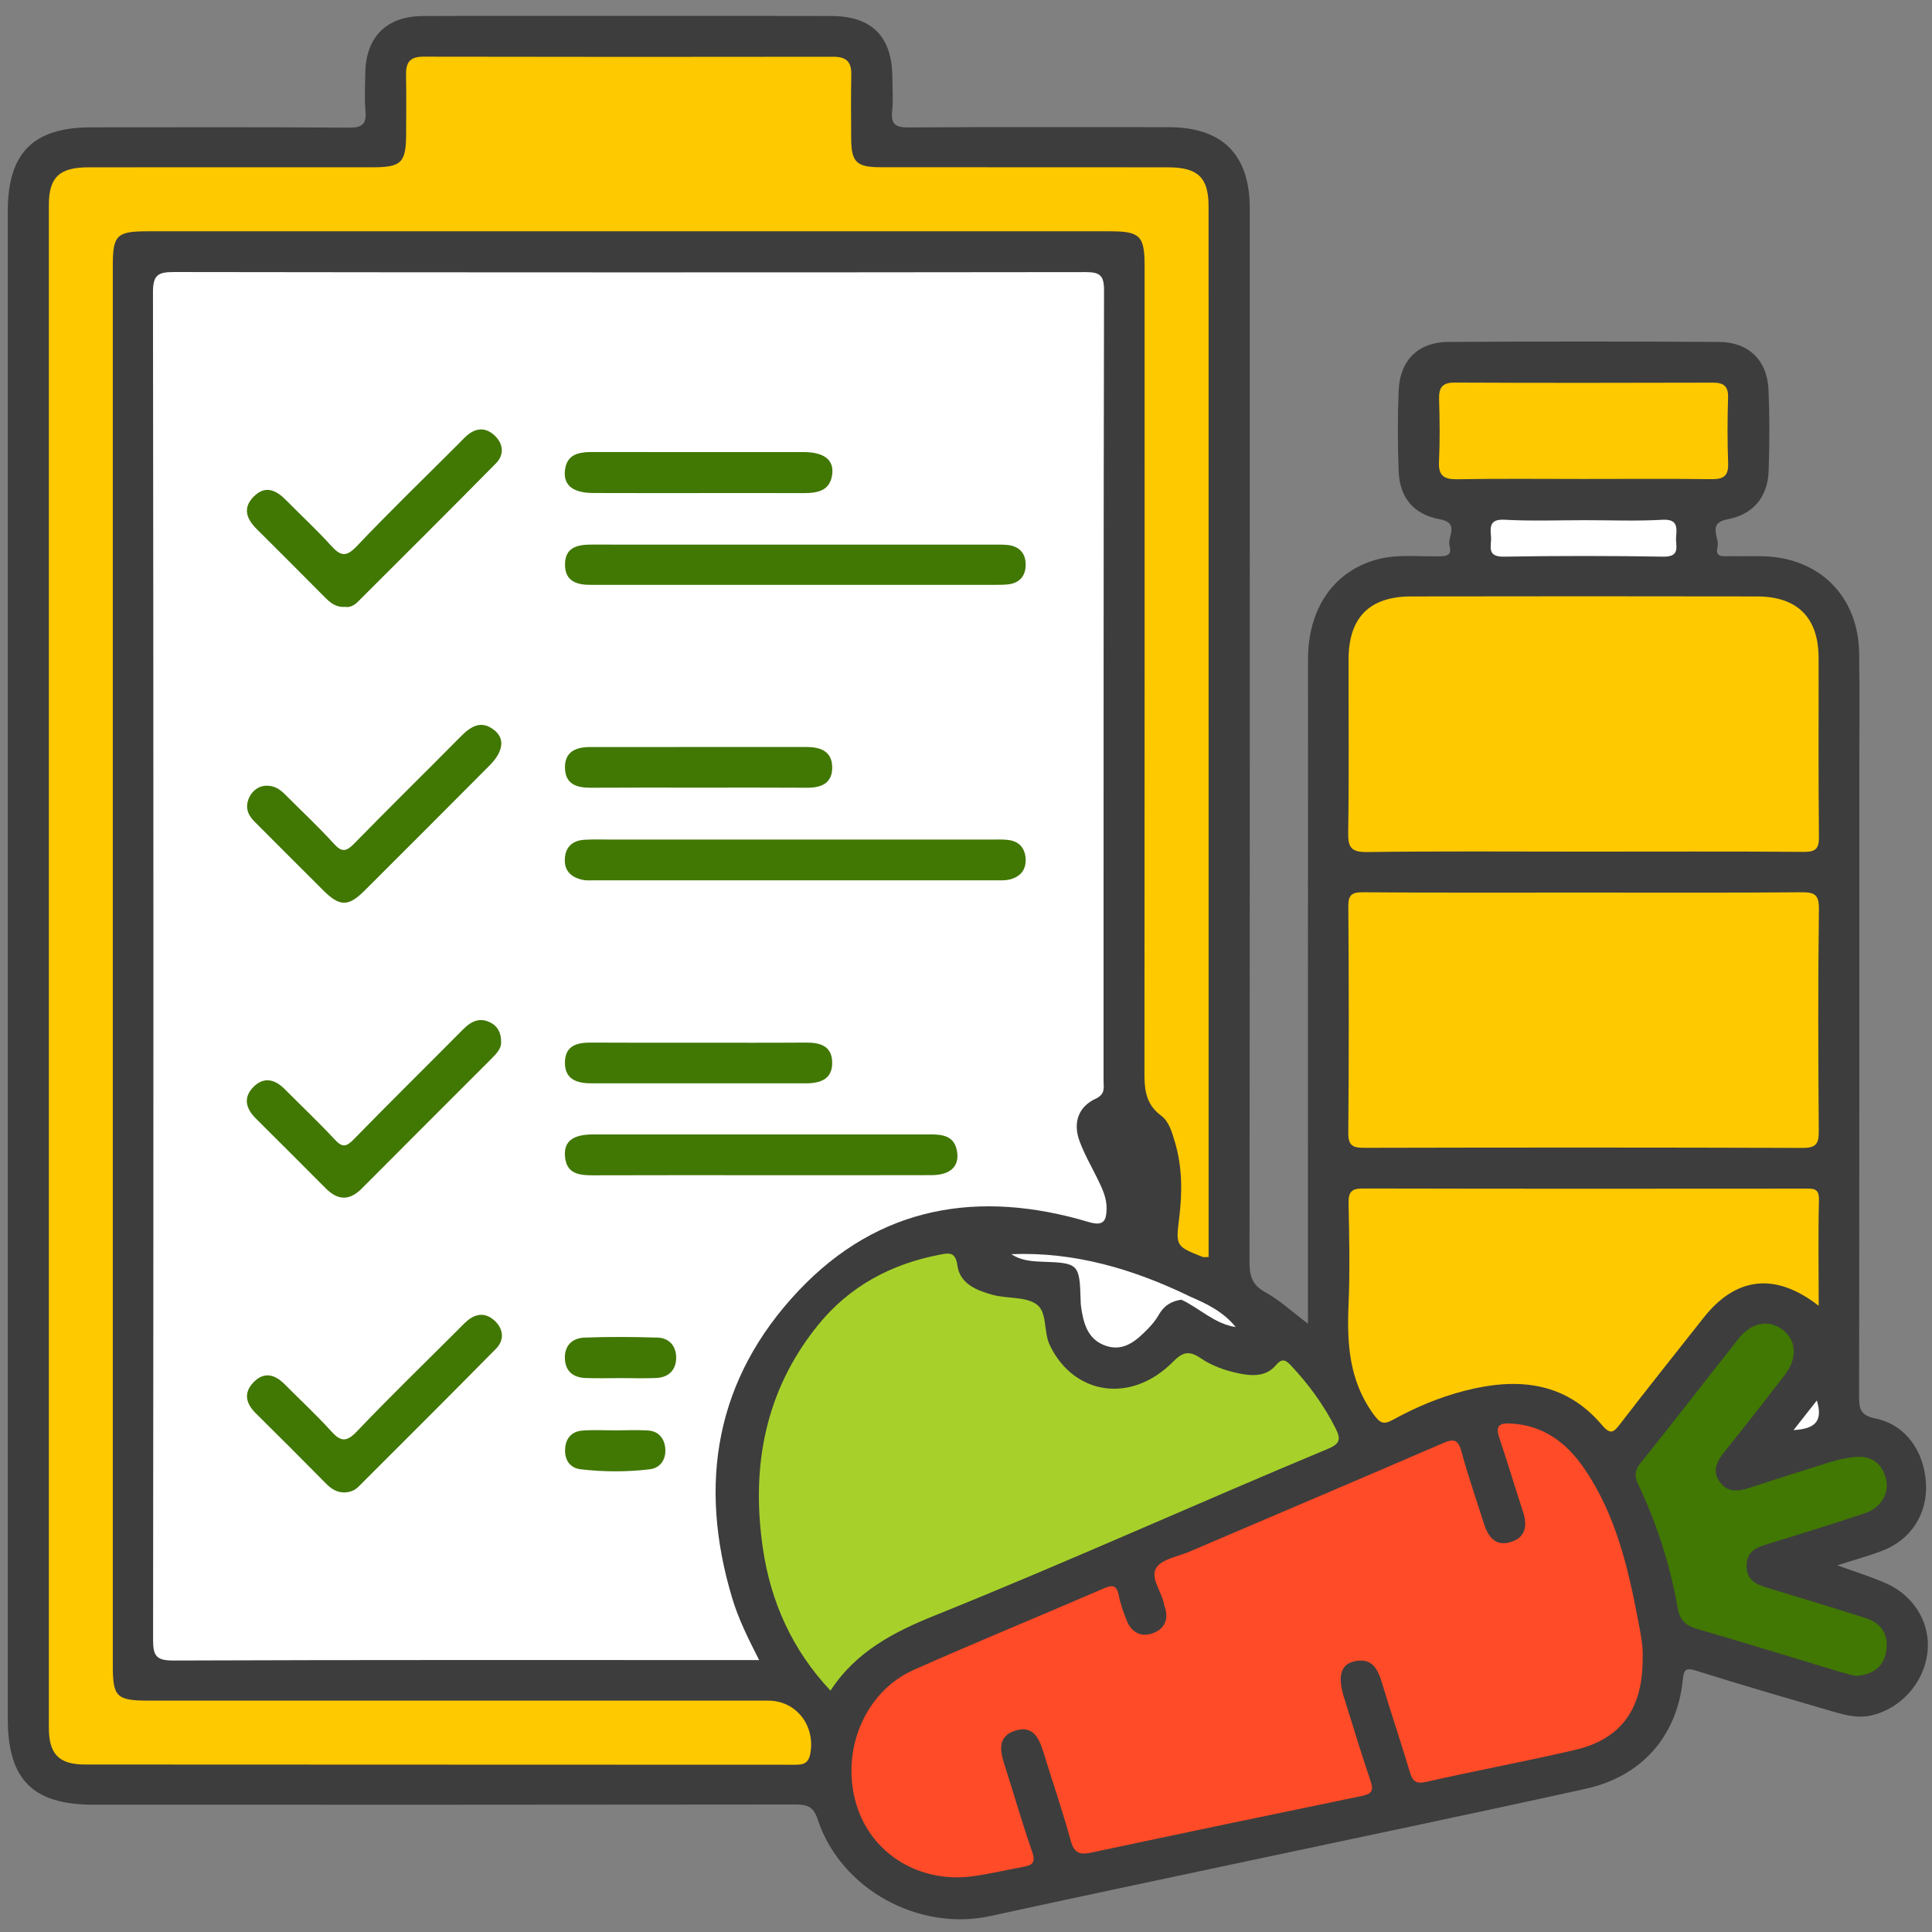 <svg width="56" height="56" viewBox="0 0 56 56" fill="none" xmlns="http://www.w3.org/2000/svg">
<rect x="0" y="0" width="56" height="56" fill="#808080" stroke="none"/>
<g id="Frame" clip-path="url(#clip0_753_106)">
<g id="Group">
<path id="Vector" d="M37.912 38.367C37.912 38.09 37.912 37.898 37.912 37.705C37.912 31.504 37.911 25.302 37.914 19.101C37.915 17.606 38.691 16.516 39.982 16.199C40.517 16.068 41.068 16.132 41.612 16.125C41.829 16.122 42.114 16.16 42.016 15.819C41.943 15.565 42.321 15.159 41.739 15.053C40.976 14.913 40.569 14.429 40.54 13.65C40.511 12.87 40.508 12.085 40.542 11.305C40.58 10.44 41.111 9.917 41.971 9.911C44.59 9.895 47.209 9.895 49.827 9.911C50.687 9.917 51.225 10.443 51.262 11.301C51.295 12.081 51.291 12.865 51.265 13.646C51.239 14.413 50.814 14.913 50.068 15.053C49.471 15.165 49.855 15.591 49.783 15.861C49.696 16.184 49.989 16.116 50.172 16.12C50.482 16.126 50.791 16.116 51.1 16.123C52.735 16.163 53.861 17.281 53.888 18.919C53.907 20.083 53.893 21.246 53.893 22.41C53.893 28.43 53.896 34.449 53.887 40.469C53.887 40.83 53.917 41.024 54.358 41.115C55.226 41.291 55.768 42.051 55.825 42.984C55.879 43.867 55.398 44.629 54.561 44.949C54.163 45.1 53.75 45.213 53.254 45.372C53.789 45.567 54.253 45.706 54.691 45.904C55.516 46.279 55.972 47.092 55.866 47.919C55.754 48.791 55.097 49.515 54.262 49.718C53.85 49.817 53.467 49.71 53.086 49.598C51.781 49.217 50.474 48.84 49.178 48.43C48.846 48.325 48.807 48.401 48.774 48.714C48.603 50.326 47.587 51.491 45.961 51.849C42.576 52.596 39.182 53.301 35.793 54.022C33.434 54.526 31.071 55.02 28.713 55.536C26.634 55.993 24.375 54.766 23.704 52.745C23.577 52.361 23.401 52.304 23.052 52.304C16.268 52.313 9.484 52.312 2.701 52.31C0.951 52.31 0.226 51.581 0.226 49.822C0.226 35.255 0.226 20.689 0.226 6.122C0.226 4.433 0.961 3.692 2.643 3.691C5.135 3.69 7.626 3.682 10.118 3.7C10.506 3.703 10.627 3.592 10.593 3.213C10.561 2.852 10.583 2.486 10.588 2.122C10.602 1.078 11.196 0.47 12.253 0.465C14.417 0.455 16.581 0.462 18.745 0.462C20.527 0.462 22.31 0.459 24.093 0.464C25.274 0.467 25.859 1.059 25.866 2.244C25.868 2.571 25.894 2.902 25.859 3.226C25.816 3.628 25.986 3.697 26.351 3.694C28.86 3.678 31.37 3.684 33.88 3.687C35.433 3.688 36.225 4.483 36.225 6.037C36.227 16.221 36.228 26.406 36.218 36.59C36.218 36.992 36.298 37.249 36.677 37.457C37.084 37.68 37.435 38.01 37.912 38.367Z" fill="#3D3D3D"/>
<path id="Vector_2" d="M22.004 48.118C21.741 48.118 21.566 48.118 21.391 48.118C15.935 48.118 10.48 48.11 5.024 48.131C4.53 48.132 4.437 47.997 4.437 47.53C4.45 34.51 4.451 21.49 4.434 8.47C4.434 7.965 4.584 7.885 5.043 7.885C13.846 7.898 22.647 7.898 31.449 7.887C31.85 7.887 32.002 7.951 32.001 8.407C31.984 16.044 31.989 23.682 31.987 31.319C31.987 31.519 32.049 31.711 31.76 31.846C31.257 32.077 31.093 32.545 31.292 33.078C31.429 33.45 31.63 33.798 31.806 34.156C31.942 34.434 32.081 34.714 32.075 35.032C32.068 35.366 32.005 35.556 31.557 35.421C28.378 34.472 25.473 34.947 23.144 37.415C20.741 39.96 20.224 43 21.223 46.322C21.403 46.925 21.684 47.489 22.004 48.118Z" fill="white"/>
<path id="Vector_3" d="M35.032 36.435C34.927 36.435 34.888 36.445 34.859 36.433C34.092 36.127 34.077 36.126 34.178 35.315C34.271 34.567 34.272 33.829 34.055 33.101C33.972 32.821 33.885 32.506 33.657 32.338C33.135 31.955 33.173 31.436 33.173 30.889C33.179 23.161 33.177 15.432 33.177 7.704C33.177 6.834 33.046 6.704 32.162 6.704C22.87 6.704 13.576 6.704 4.283 6.704C3.382 6.704 3.27 6.815 3.27 7.694C3.27 21.223 3.27 34.752 3.27 48.281C3.27 49.19 3.378 49.293 4.317 49.294C10.3 49.294 16.282 49.294 22.266 49.294C23.07 49.294 23.619 49.999 23.494 50.789C23.443 51.112 23.304 51.154 23.03 51.152C16.174 51.147 9.317 51.151 2.462 51.145C1.703 51.145 1.416 50.839 1.416 50.073C1.415 35.364 1.415 20.653 1.416 5.943C1.416 5.141 1.718 4.852 2.558 4.85C5.304 4.847 8.05 4.85 10.796 4.849C11.64 4.849 11.77 4.716 11.772 3.869C11.773 3.304 11.782 2.742 11.769 2.177C11.76 1.82 11.874 1.643 12.265 1.643C16.228 1.651 20.194 1.651 24.157 1.645C24.531 1.645 24.684 1.794 24.675 2.166C24.662 2.784 24.669 3.402 24.672 4.021C24.675 4.694 24.827 4.847 25.515 4.847C28.298 4.85 31.08 4.847 33.863 4.85C34.724 4.852 35.031 5.149 35.031 5.982C35.032 16.037 35.032 26.094 35.032 36.149C35.032 36.239 35.032 36.33 35.032 36.435Z" fill="#FFC900"/>
<path id="Vector_4" d="M47.613 48.059C47.625 49.534 46.983 50.412 45.657 50.721C44.227 51.055 42.782 51.32 41.348 51.647C41.035 51.718 40.944 51.628 40.864 51.358C40.61 50.508 40.324 49.666 40.069 48.816C39.944 48.399 39.788 48.038 39.258 48.154C38.859 48.243 38.767 48.589 38.955 49.194C39.209 50.006 39.454 50.823 39.728 51.628C39.824 51.911 39.753 51.998 39.473 52.057C36.861 52.595 34.252 53.14 31.644 53.696C31.309 53.767 31.137 53.726 31.035 53.352C30.796 52.478 30.501 51.621 30.233 50.756C30.11 50.359 29.928 50.011 29.436 50.161C28.952 50.308 28.967 50.686 29.098 51.094C29.375 51.956 29.623 52.83 29.921 53.684C30.026 53.985 29.922 54.063 29.671 54.11C29.19 54.199 28.712 54.31 28.227 54.38C26.669 54.606 25.26 53.744 24.825 52.312C24.354 50.76 25.058 49.038 26.486 48.402C28.306 47.593 30.151 46.839 31.98 46.047C32.242 45.933 32.369 45.936 32.429 46.247C32.477 46.495 32.565 46.737 32.658 46.971C32.791 47.307 33.06 47.461 33.4 47.345C33.73 47.233 33.88 46.97 33.772 46.608C33.762 46.573 33.747 46.54 33.741 46.503C33.677 46.137 33.33 45.738 33.515 45.445C33.676 45.189 34.138 45.121 34.471 44.978C36.919 43.931 39.37 42.892 41.815 41.835C42.134 41.697 42.264 41.716 42.362 42.077C42.55 42.776 42.792 43.461 43.009 44.153C43.13 44.539 43.343 44.836 43.792 44.696C44.228 44.561 44.276 44.217 44.144 43.813C43.91 43.107 43.702 42.394 43.463 41.691C43.344 41.345 43.436 41.24 43.795 41.261C44.753 41.316 45.421 41.829 45.933 42.585C46.82 43.891 47.18 45.389 47.47 46.909C47.55 47.317 47.633 47.728 47.613 48.059Z" fill="#FF4B27"/>
<path id="Vector_5" d="M24.073 49.004C22.966 47.827 22.342 46.439 22.113 44.883C21.766 42.522 22.168 40.321 23.701 38.42C24.615 37.285 25.829 36.635 27.252 36.365C27.507 36.317 27.697 36.28 27.751 36.681C27.824 37.215 28.317 37.408 28.777 37.533C29.196 37.647 29.712 37.577 30.037 37.801C30.368 38.03 30.239 38.598 30.43 38.994C31.128 40.442 32.792 40.693 33.997 39.475C34.287 39.182 34.471 39.143 34.802 39.368C35.13 39.591 35.516 39.728 35.907 39.808C36.288 39.887 36.693 39.909 36.972 39.582C37.164 39.356 37.263 39.414 37.427 39.588C37.939 40.135 38.375 40.731 38.713 41.402C38.868 41.708 38.846 41.847 38.496 41.993C34.684 43.581 30.921 45.285 27.09 46.828C25.916 47.3 24.806 47.871 24.073 49.004Z" fill="#A7D12A"/>
<path id="Vector_6" d="M45.935 25.872C48.025 25.872 50.114 25.881 52.203 25.863C52.583 25.861 52.728 25.916 52.722 26.352C52.694 28.496 52.702 30.64 52.718 32.783C52.721 33.151 52.642 33.275 52.246 33.273C48.013 33.259 43.779 33.26 39.546 33.27C39.205 33.272 39.076 33.202 39.081 32.827C39.1 30.647 39.098 28.467 39.082 26.286C39.079 25.948 39.167 25.862 39.504 25.863C41.646 25.88 43.791 25.872 45.935 25.872Z" fill="#FFC900"/>
<path id="Vector_7" d="M45.9 24.685C43.81 24.685 41.72 24.669 39.63 24.697C39.161 24.703 39.07 24.563 39.078 24.122C39.105 22.451 39.085 20.78 39.089 19.107C39.092 17.902 39.693 17.291 40.898 17.288C44.242 17.283 47.584 17.281 50.928 17.288C52.105 17.291 52.71 17.904 52.713 19.068C52.717 20.794 52.703 22.52 52.723 24.246C52.727 24.602 52.631 24.695 52.277 24.692C50.152 24.676 48.026 24.685 45.9 24.685Z" fill="#FFC900"/>
<path id="Vector_8" d="M52.716 37.85C51.464 36.871 50.321 37.008 49.388 38.185C48.575 39.21 47.763 40.234 46.964 41.269C46.776 41.513 46.69 41.606 46.43 41.301C45.351 40.03 43.951 39.926 42.45 40.313C41.73 40.498 41.042 40.787 40.39 41.145C40.108 41.3 40.011 41.271 39.796 40.972C39.104 40.005 39.041 38.943 39.088 37.822C39.13 36.842 39.109 35.859 39.089 34.879C39.082 34.547 39.176 34.447 39.513 34.449C43.785 34.459 48.055 34.456 52.326 34.453C52.56 34.453 52.732 34.436 52.723 34.781C52.698 35.779 52.716 36.776 52.716 37.85Z" fill="#FFC900"/>
<path id="Vector_9" d="M53.782 48.577C53.633 48.538 53.457 48.497 53.285 48.446C51.931 48.038 50.581 47.619 49.223 47.225C48.878 47.125 48.695 46.993 48.625 46.592C48.408 45.357 48.025 44.166 47.485 43.03C47.37 42.788 47.38 42.621 47.556 42.401C48.512 41.211 49.442 40.002 50.39 38.805C50.763 38.332 51.268 38.237 51.67 38.542C52.07 38.844 52.106 39.366 51.739 39.845C51.164 40.594 50.581 41.337 49.99 42.074C49.77 42.35 49.614 42.632 49.85 42.957C50.065 43.253 50.368 43.237 50.688 43.132C51.479 42.872 52.274 42.62 53.069 42.373C53.276 42.309 53.492 42.265 53.706 42.238C54.185 42.175 54.527 42.359 54.66 42.84C54.778 43.266 54.532 43.702 54.058 43.861C53.148 44.166 52.229 44.45 51.312 44.731C50.972 44.837 50.633 44.921 50.626 45.375C50.619 45.86 50.982 45.948 51.338 46.056C52.257 46.334 53.177 46.613 54.091 46.906C54.559 47.056 54.755 47.418 54.669 47.884C54.586 48.332 54.266 48.552 53.782 48.577Z" fill="#417703"/>
<path id="Vector_10" d="M45.902 13.883C44.686 13.883 43.468 13.87 42.252 13.891C41.858 13.898 41.689 13.799 41.71 13.377C41.739 12.779 41.73 12.178 41.713 11.581C41.702 11.244 41.794 11.086 42.169 11.089C44.657 11.101 47.145 11.098 49.633 11.091C49.949 11.089 50.099 11.18 50.089 11.524C50.07 12.158 50.067 12.795 50.091 13.43C50.104 13.799 49.954 13.893 49.608 13.889C48.373 13.873 47.138 13.883 45.902 13.883Z" fill="#FFC900"/>
<path id="Vector_11" d="M45.951 15.078C46.695 15.078 47.44 15.108 48.181 15.066C48.612 15.041 48.611 15.264 48.583 15.555C48.558 15.805 48.733 16.144 48.213 16.135C46.673 16.109 45.131 16.109 43.59 16.135C43.069 16.144 43.24 15.81 43.218 15.557C43.195 15.276 43.171 15.04 43.613 15.065C44.391 15.108 45.172 15.078 45.951 15.078Z" fill="white"/>
<path id="Vector_12" d="M34.243 37.672C33.957 37.712 33.739 37.842 33.591 38.105C33.504 38.261 33.384 38.405 33.257 38.533C32.932 38.863 32.573 39.178 32.067 39.013C31.519 38.835 31.399 38.345 31.331 37.844C31.323 37.79 31.325 37.734 31.323 37.68C31.291 36.632 31.267 36.607 30.198 36.571C29.89 36.56 29.587 36.533 29.312 36.353C31.144 36.279 32.846 36.783 34.482 37.575C34.463 37.758 34.347 37.701 34.243 37.672Z" fill="white"/>
<path id="Vector_13" d="M34.243 37.672C34.323 37.639 34.404 37.607 34.484 37.577C34.981 37.79 35.465 38.025 35.817 38.466C35.204 38.372 34.774 37.921 34.243 37.672Z" fill="white"/>
<path id="Vector_14" d="M52.662 40.594C52.86 41.234 52.564 41.417 51.987 41.452C52.224 41.15 52.424 40.897 52.662 40.594Z" fill="white"/>
<path id="Vector_15" d="M23.038 24.335C24.947 24.335 26.855 24.335 28.764 24.335C28.91 24.335 29.056 24.329 29.201 24.344C29.515 24.373 29.701 24.557 29.727 24.867C29.756 25.207 29.577 25.42 29.252 25.496C29.131 25.524 28.999 25.516 28.872 25.516C25 25.518 21.129 25.518 17.255 25.516C17.128 25.516 16.997 25.528 16.875 25.5C16.558 25.427 16.351 25.242 16.372 24.892C16.39 24.548 16.595 24.366 16.93 24.342C17.184 24.325 17.439 24.335 17.693 24.335C19.475 24.335 21.257 24.335 23.038 24.335Z" fill="#417703"/>
<path id="Vector_16" d="M23.084 15.786C24.974 15.786 26.864 15.786 28.754 15.786C28.9 15.786 29.046 15.782 29.19 15.795C29.531 15.826 29.727 16.021 29.73 16.361C29.731 16.695 29.553 16.906 29.206 16.94C29.062 16.953 28.916 16.952 28.77 16.952C24.973 16.952 21.174 16.952 17.376 16.952C17.303 16.952 17.23 16.95 17.157 16.952C16.733 16.96 16.368 16.861 16.377 16.346C16.386 15.861 16.743 15.785 17.143 15.785C19.122 15.788 21.102 15.786 23.084 15.786Z" fill="#417703"/>
<path id="Vector_17" d="M22.046 34.064C20.428 34.064 18.811 34.061 17.195 34.067C16.781 34.068 16.41 34.026 16.375 33.502C16.348 33.079 16.607 32.882 17.198 32.882C20.45 32.881 23.702 32.882 26.954 32.881C27.32 32.881 27.662 32.919 27.739 33.368C27.815 33.806 27.551 34.059 27.005 34.062C25.353 34.067 23.699 34.064 22.046 34.064Z" fill="#417703"/>
<path id="Vector_18" d="M7.683 22.776C7.983 22.759 8.142 22.906 8.298 23.062C8.759 23.526 9.239 23.972 9.678 24.456C9.912 24.716 10.042 24.682 10.271 24.447C11.286 23.408 12.325 22.39 13.347 21.356C13.643 21.057 13.946 20.854 14.336 21.171C14.643 21.42 14.584 21.795 14.182 22.196C12.978 23.406 11.772 24.615 10.562 25.82C10.095 26.285 9.845 26.28 9.373 25.811C8.702 25.146 8.039 24.474 7.369 23.807C7.168 23.606 7.102 23.375 7.223 23.116C7.324 22.904 7.503 22.791 7.683 22.776Z" fill="#417703"/>
<path id="Vector_19" d="M9.98 43.26C9.765 43.258 9.605 43.159 9.458 43.011C8.781 42.325 8.101 41.644 7.416 40.967C7.124 40.679 7.053 40.371 7.35 40.065C7.654 39.751 7.966 39.836 8.25 40.123C8.698 40.575 9.167 41.007 9.593 41.478C9.864 41.778 10.031 41.819 10.34 41.495C11.292 40.495 12.285 39.534 13.262 38.557C13.353 38.466 13.439 38.373 13.535 38.29C13.814 38.049 14.104 38.048 14.361 38.304C14.601 38.545 14.613 38.853 14.381 39.089C13.055 40.437 11.714 41.768 10.378 43.105C10.267 43.213 10.128 43.253 9.98 43.26Z" fill="#417703"/>
<path id="Vector_20" d="M14.525 30.225C14.528 30.389 14.395 30.537 14.252 30.68C12.995 31.937 11.737 33.193 10.483 34.453C10.13 34.807 9.793 34.797 9.447 34.45C8.769 33.769 8.09 33.09 7.407 32.411C7.12 32.124 7.048 31.806 7.346 31.506C7.646 31.204 7.964 31.28 8.25 31.567C8.736 32.056 9.237 32.529 9.707 33.034C9.92 33.263 10.035 33.247 10.248 33.03C11.299 31.953 12.373 30.896 13.433 29.827C13.643 29.616 13.875 29.496 14.162 29.614C14.397 29.711 14.531 29.902 14.525 30.225Z" fill="#417703"/>
<path id="Vector_21" d="M10.008 17.59C9.733 17.612 9.571 17.466 9.414 17.31C8.759 16.654 8.107 15.993 7.448 15.342C7.149 15.046 7.023 14.731 7.351 14.397C7.687 14.055 8.002 14.203 8.292 14.497C8.725 14.938 9.183 15.358 9.596 15.816C9.863 16.11 10.026 16.163 10.337 15.836C11.287 14.834 12.282 13.873 13.259 12.896C13.35 12.806 13.436 12.711 13.53 12.628C13.807 12.386 14.098 12.384 14.356 12.642C14.598 12.884 14.61 13.191 14.378 13.427C13.052 14.774 11.71 16.107 10.372 17.443C10.267 17.548 10.135 17.615 10.008 17.59Z" fill="#417703"/>
<path id="Vector_22" d="M20.227 22.83C19.193 22.83 18.159 22.826 17.124 22.833C16.712 22.836 16.383 22.728 16.376 22.254C16.368 21.776 16.707 21.653 17.111 21.653C19.198 21.652 21.284 21.652 23.371 21.652C23.775 21.652 24.118 21.768 24.122 22.241C24.125 22.709 23.803 22.836 23.386 22.833C22.331 22.826 21.28 22.83 20.227 22.83Z" fill="#417703"/>
<path id="Vector_23" d="M20.246 30.223C21.28 30.223 22.315 30.228 23.349 30.22C23.755 30.217 24.103 30.303 24.121 30.775C24.14 31.283 23.778 31.401 23.352 31.401C21.283 31.401 19.215 31.402 17.145 31.401C16.723 31.401 16.361 31.288 16.375 30.777C16.39 30.295 16.739 30.217 17.142 30.22C18.177 30.227 19.212 30.223 20.246 30.223Z" fill="#417703"/>
<path id="Vector_24" d="M20.195 14.292C19.196 14.292 18.198 14.294 17.201 14.29C16.626 14.289 16.34 14.079 16.372 13.667C16.413 13.157 16.779 13.1 17.195 13.102C19.228 13.107 21.261 13.103 23.294 13.104C23.866 13.104 24.162 13.316 24.125 13.717C24.078 14.217 23.718 14.294 23.3 14.293C22.264 14.289 21.23 14.292 20.195 14.292Z" fill="#417703"/>
<path id="Vector_25" d="M17.997 39.945C17.653 39.945 17.308 39.957 16.965 39.942C16.609 39.928 16.383 39.741 16.373 39.37C16.363 38.996 16.593 38.784 16.939 38.771C17.645 38.745 18.353 38.749 19.059 38.771C19.395 38.781 19.597 39.016 19.599 39.343C19.602 39.694 19.398 39.922 19.03 39.941C18.687 39.958 18.342 39.945 17.997 39.945Z" fill="#417703"/>
<path id="Vector_26" d="M17.856 41.459C18.163 41.459 18.473 41.444 18.779 41.463C19.103 41.482 19.267 41.71 19.285 42.003C19.302 42.3 19.146 42.55 18.833 42.588C18.168 42.668 17.495 42.666 16.831 42.588C16.52 42.551 16.365 42.319 16.38 42.006C16.393 41.694 16.567 41.49 16.88 41.466C17.204 41.441 17.53 41.46 17.857 41.46C17.856 41.46 17.856 41.459 17.856 41.459Z" fill="#417703"/>
</g>
</g>
<defs>
<clipPath id="clip0_753_106">
<rect width="56" height="56" fill="white"/>
</clipPath>
</defs>
</svg>
